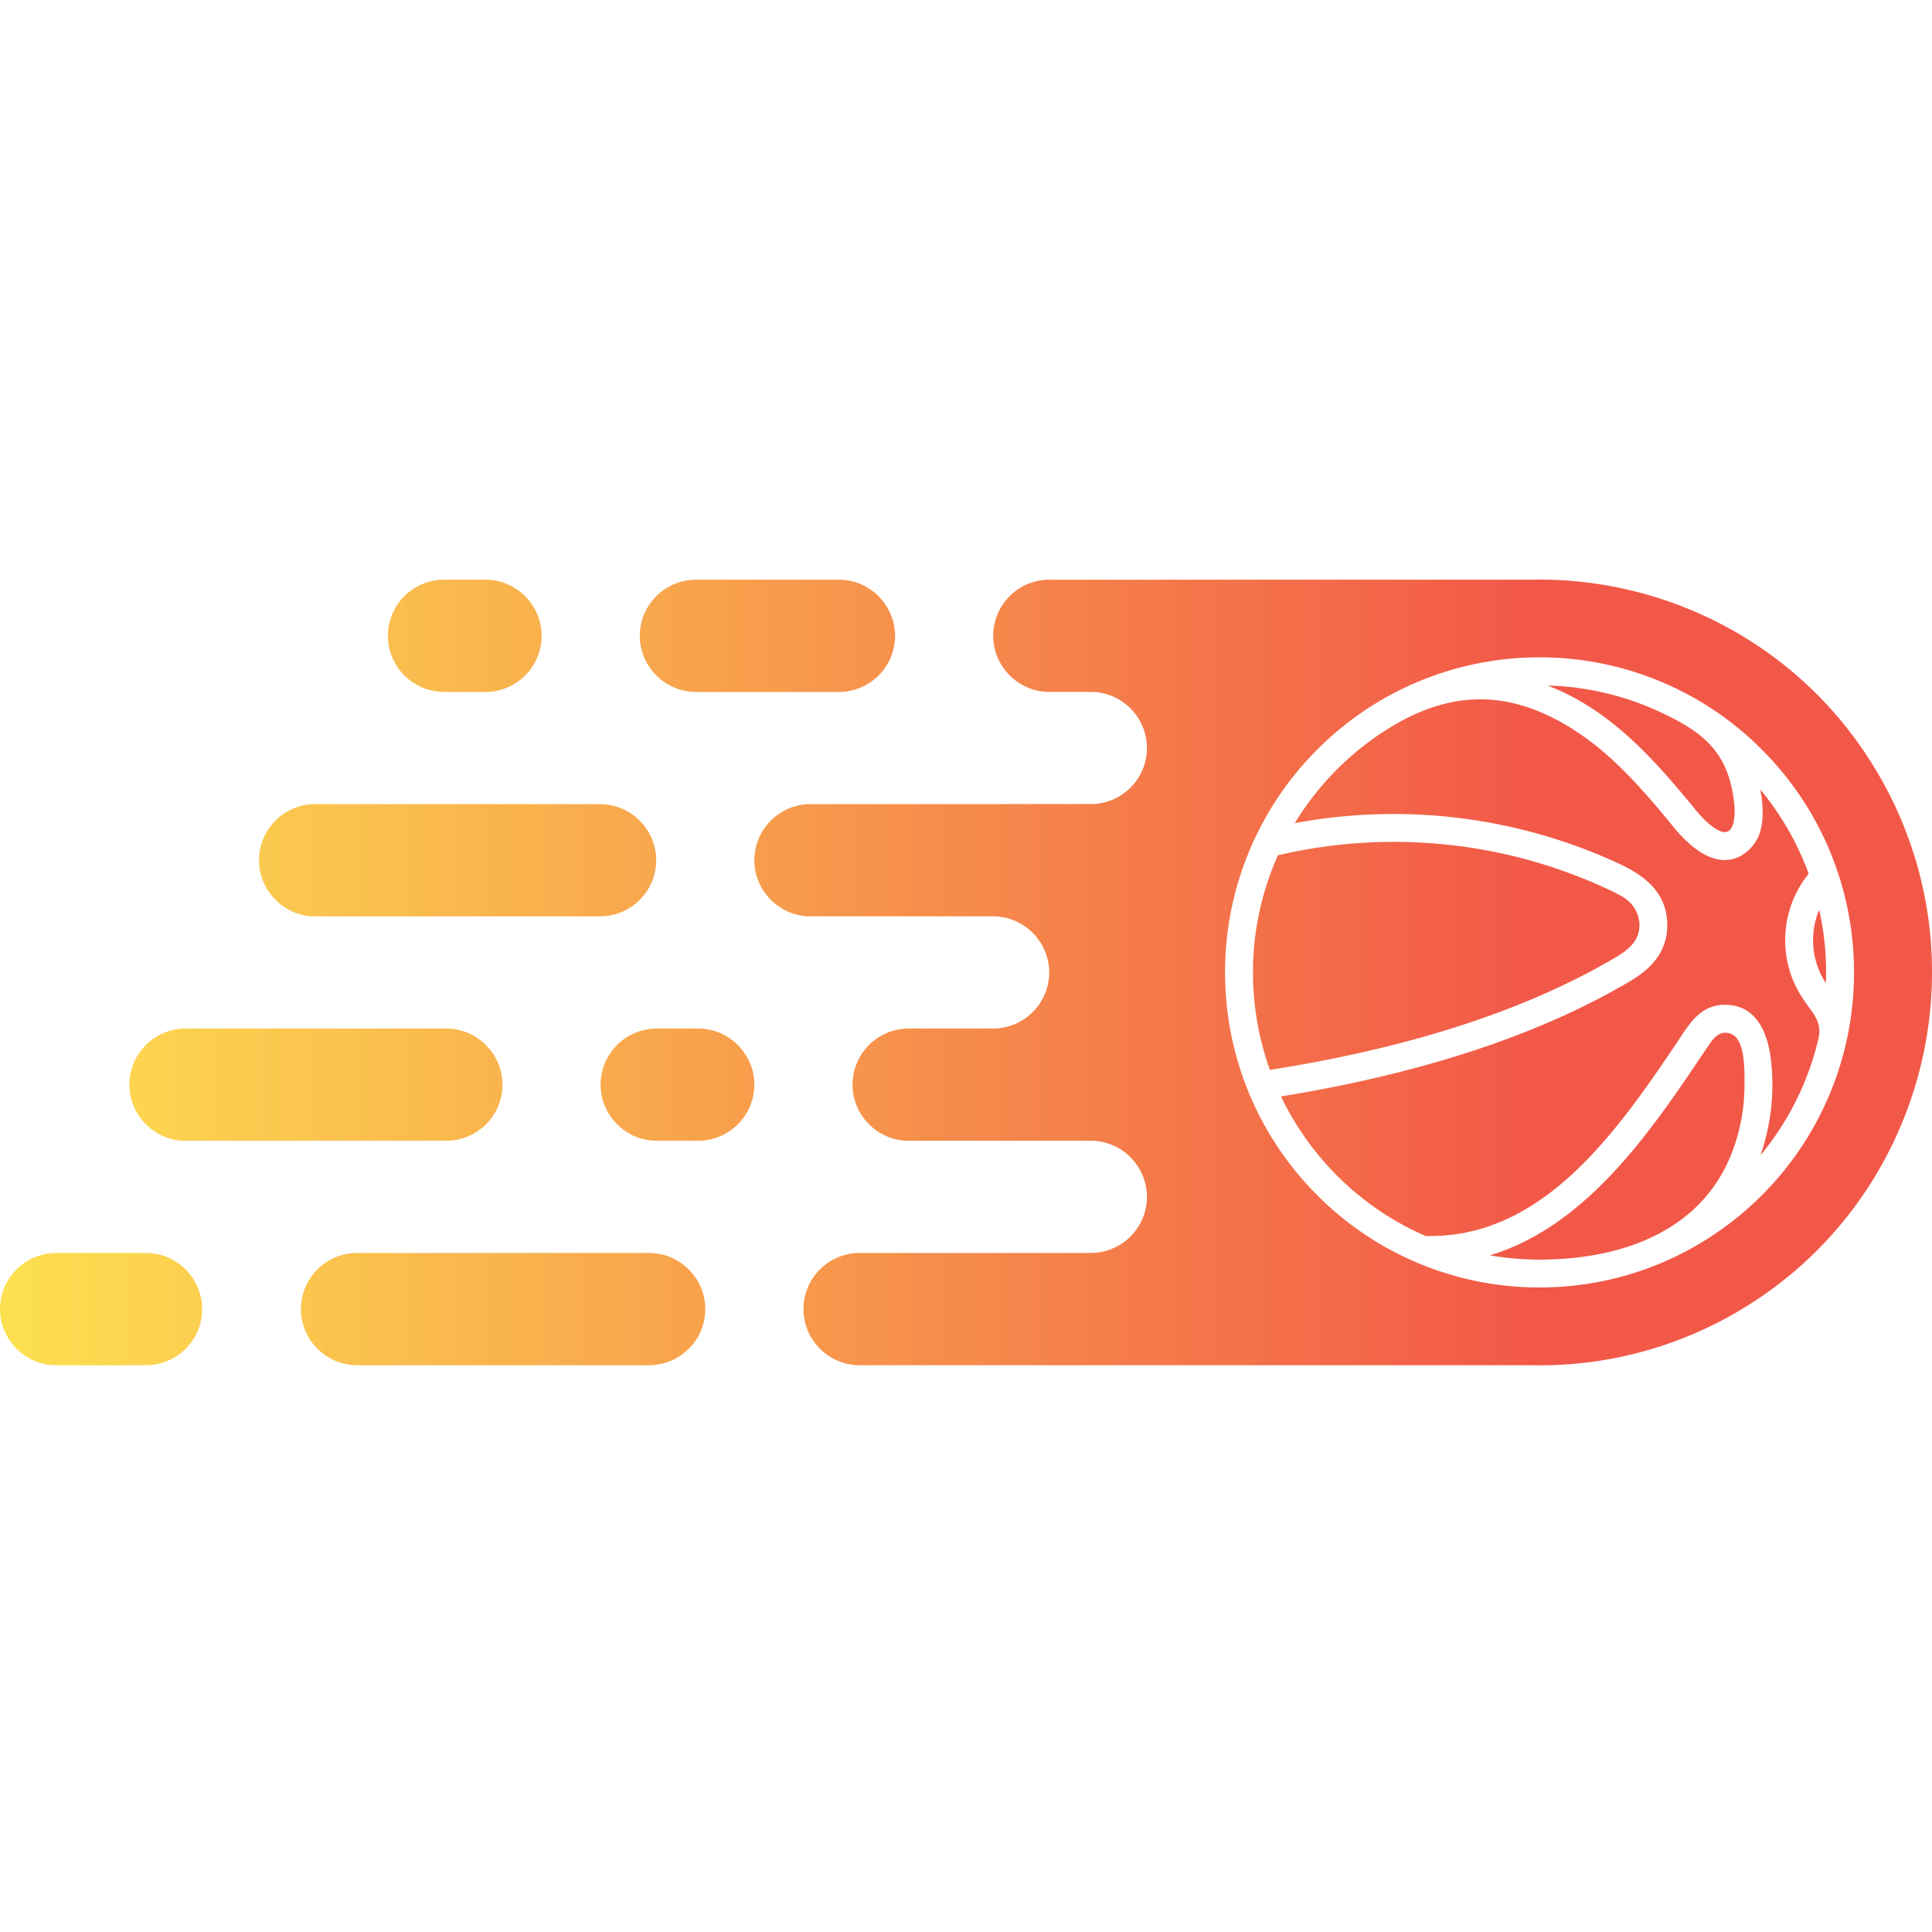 <svg width="100" height="100" xmlns="http://www.w3.org/2000/svg"><defs><linearGradient x1="0%" y1="50%" x2="76.61%" y2="50%" id="a"><stop stop-color="#FDE250" offset="0%"/><stop stop-color="#F25848" offset="100%"/></linearGradient></defs><path d="M80.112 35.483c.905.352 1.733.802 2.513 1.332 1.887 1.288 3.455 3.041 5.114 5.075.27.332.596.677.925.913.194.138.384.238.546.262.653.092.589-1.166.556-1.467-.288-2.592-1.487-3.637-3.771-4.713a14.743 14.743 0 0 0-5.883-1.402ZM65.73 55.378c2.971-.469 6.024-1.116 8.976-2.014 3.138-.954 6.178-2.193 8.902-3.8.377-.221.71-.462.935-.75.558-.717.337-1.762-.385-2.28-.286-.206-.642-.371-1-.538a26.076 26.076 0 0 0-8.528-2.303 26.204 26.204 0 0 0-8.486.578 14.808 14.808 0 0 0-1.29 6.066c0 1.77.31 3.467.876 5.041Zm23.816 4.52a9.661 9.661 0 0 0 .749-3.746c0-.701.047-2.236-.617-2.6a.776.776 0 0 0-.386-.097c-.388 0-.645.338-.907.728l-.264.394c-1.629 2.427-3.46 5.12-5.73 7.222-1.547 1.432-3.284 2.58-5.278 3.175.835.148 1.696.224 2.574.224 4.041 0 8.193-1.342 9.859-5.3Zm-9.86-25.874A16.215 16.215 0 0 0 68.177 38.8a16.275 16.275 0 0 0-4.768 11.532c0 4.502 1.823 8.58 4.768 11.53a16.215 16.215 0 0 0 11.51 4.777c4.493 0 8.563-1.826 11.51-4.777a16.273 16.273 0 0 0 4.766-11.53A16.27 16.27 0 0 0 91.196 38.8a16.218 16.218 0 0 0-11.51-4.777ZM47.024 53.237a2.91 2.91 0 0 0-2.898 2.905c0 1.59 1.31 2.904 2.898 2.904h9.564a2.92 2.92 0 0 1 2.778 2.902 2.908 2.908 0 0 1-2.898 2.904l-11.984.002a2.91 2.91 0 0 0-2.899 2.904c0 1.59 1.312 2.905 2.9 2.905H79.27a20.22 20.22 0 0 0 10.582-2.721c9.702-5.617 13.03-18.053 7.427-27.776-3.83-6.647-10.843-10.303-17.996-10.162H54.307a2.911 2.911 0 0 0-2.9 2.904c0 1.59 1.313 2.905 2.9 2.905h2.295a2.922 2.922 0 0 1 2.763 2.902 2.91 2.91 0 0 1-2.898 2.904l-14.525.003a2.909 2.909 0 0 0-2.897 2.903c0 1.59 1.31 2.905 2.897 2.905h9.602a2.923 2.923 0 0 1 2.763 2.901 2.91 2.91 0 0 1-2.9 2.905l-4.384.001ZM36.015 35.815h7.413a2.91 2.91 0 0 0 2.9-2.905c0-1.59-1.314-2.905-2.9-2.905h-7.413a2.91 2.91 0 0 0-2.899 2.905c0 1.59 1.31 2.905 2.9 2.905Zm-17.54 34.848h15.132a2.91 2.91 0 0 0 2.899-2.905c0-1.59-1.313-2.904-2.9-2.904h-15.13a2.91 2.91 0 0 0-2.9 2.904c0 1.59 1.313 2.905 2.9 2.905Zm-15.576 0h4.667a2.91 2.91 0 0 0 2.898-2.905c0-1.59-1.312-2.904-2.898-2.904H2.9A2.91 2.91 0 0 0 0 67.758c0 1.59 1.312 2.905 2.899 2.905Zm31.086-11.617h2.16a2.91 2.91 0 0 0 2.9-2.904c0-1.59-1.312-2.905-2.9-2.905h-2.16a2.911 2.911 0 0 0-2.899 2.905c0 1.59 1.313 2.904 2.9 2.904Zm-24.392 0h13.516a2.91 2.91 0 0 0 2.899-2.904c0-1.59-1.314-2.905-2.9-2.905H9.594a2.911 2.911 0 0 0-2.899 2.905c0 1.59 1.312 2.904 2.899 2.904Zm6.71-11.616h14.763a2.91 2.91 0 0 0 2.899-2.903c0-1.59-1.312-2.905-2.9-2.905H16.304a2.91 2.91 0 0 0-2.899 2.903c0 1.59 1.31 2.905 2.9 2.905Zm6.675-11.617h2.159a2.908 2.908 0 0 0 2.899-2.905 2.92 2.92 0 0 0-2.9-2.904h-2.158a2.91 2.91 0 0 0-2.9 2.904c0 1.59 1.311 2.905 2.9 2.905Zm46.22 25.032a14.864 14.864 0 0 0 4.586 3.129c3.043.079 5.524-1.283 7.63-3.232 2.1-1.947 3.854-4.503 5.417-6.829.608-.91 1.162-1.905 2.46-1.905 1.717 0 2.286 1.633 2.402 3.147a11.084 11.084 0 0 1-.57 4.643 14.782 14.782 0 0 0 2.999-6.032c.142-.608-.053-1.056-.45-1.575-.422-.565-.78-1.14-1.001-1.823a5.49 5.49 0 0 1 .945-5.146 14.876 14.876 0 0 0-2.502-4.358c.035.192.065.386.086.575.092.837.02 1.642-.382 2.208-.42.588-1.053.957-1.811.848-.41-.06-.81-.253-1.177-.516-.458-.328-.874-.764-1.208-1.173-1.586-1.945-3.073-3.612-4.81-4.797-3.293-2.247-6.392-2.409-9.698-.453a14.913 14.913 0 0 0-5.099 5.052 27.767 27.767 0 0 1 16.745 2.076c1.162.54 2.205 1.258 2.473 2.55.041.21.065.422.065.63a2.88 2.88 0 0 1-.621 1.837c-.355.456-.825.803-1.342 1.108-2.83 1.668-5.973 2.95-9.212 3.935-2.923.889-5.916 1.536-8.82 2.008l.013.027a15.004 15.004 0 0 0 2.882 4.066ZM94.163 47.09a3.793 3.793 0 0 0-.12.314 4.09 4.09 0 0 0-.197 1.263 4.01 4.01 0 0 0 .662 2.221 14.891 14.891 0 0 0-.345-3.798Z" fill="url(#a)" fill-rule="evenodd"/></svg>